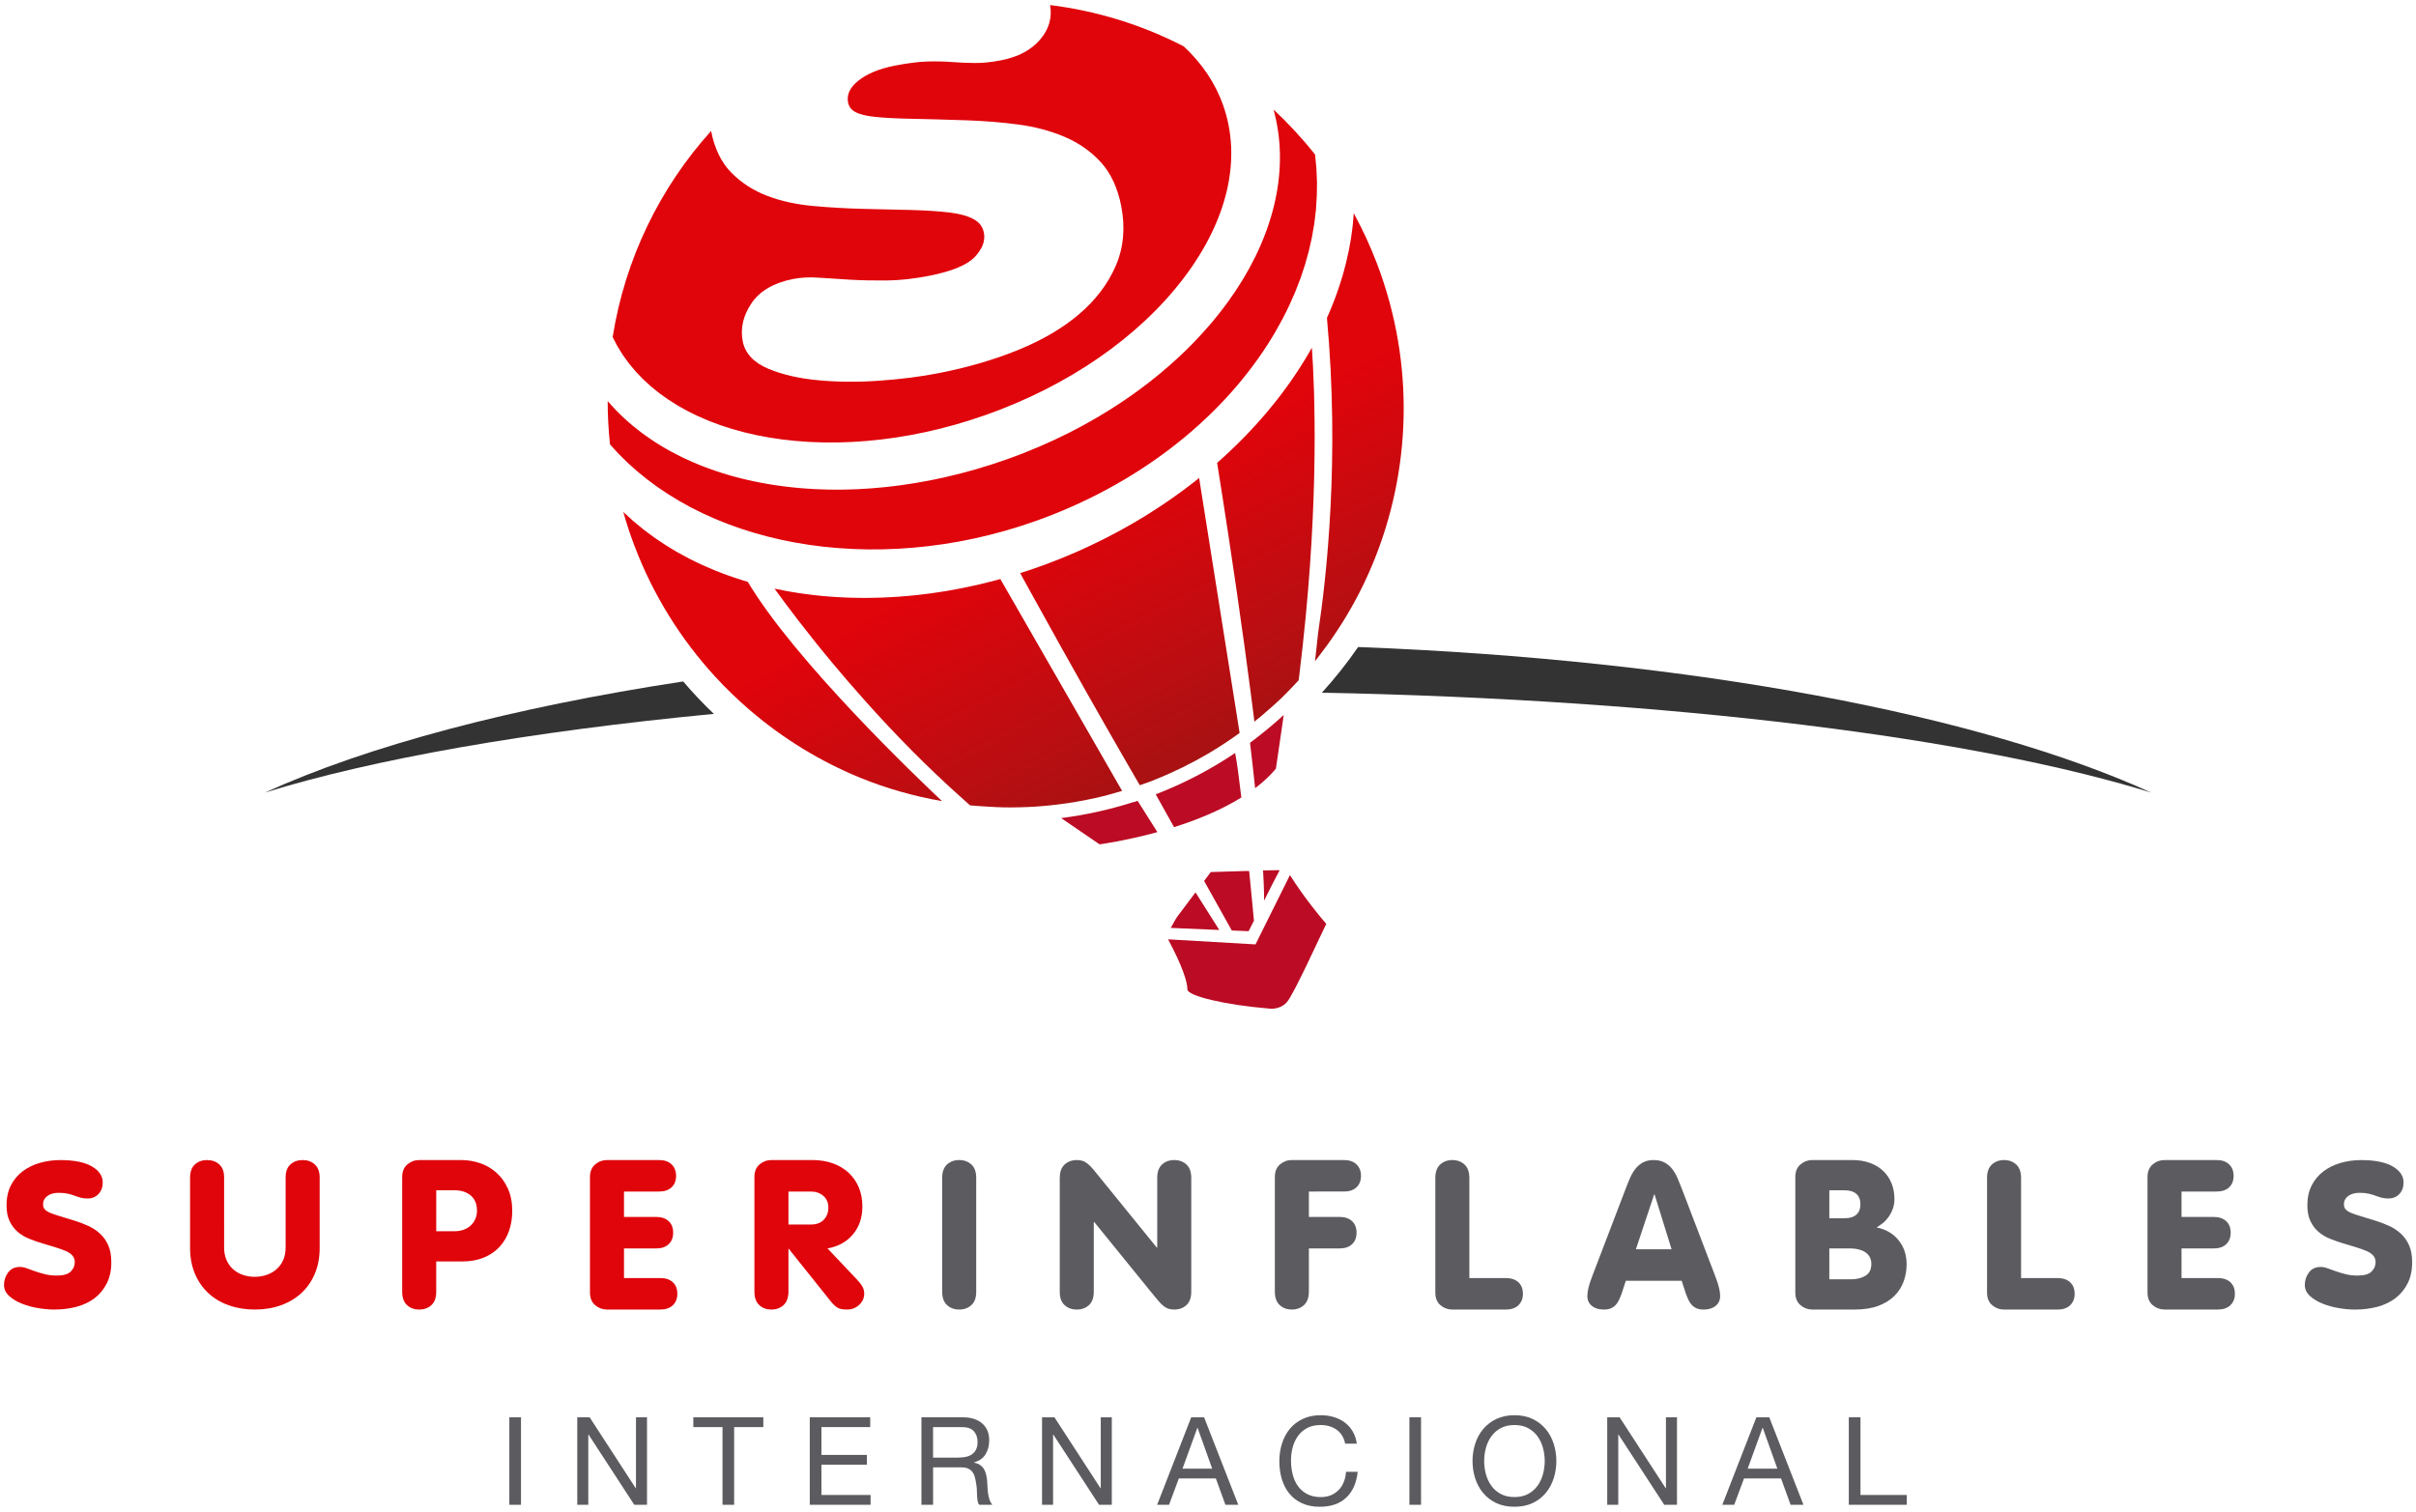 <?xml version="1.0" encoding="utf-8"?>
<!-- Generator: Adobe Illustrator 17.0.0, SVG Export Plug-In . SVG Version: 6.00 Build 0)  -->
<!DOCTYPE svg PUBLIC "-//W3C//DTD SVG 1.1//EN" "http://www.w3.org/Graphics/SVG/1.1/DTD/svg11.dtd">
<svg version="1.1" id="Capa_1" xmlns="http://www.w3.org/2000/svg" xmlns:xlink="http://www.w3.org/1999/xlink" x="0px" y="0px"
	 width="176.5px" height="110.5px" viewBox="0 0 176.5 110.5" enable-background="new 0 0 176.5 110.5" xml:space="preserve">
<g id="XMLID_816_">
	<g id="XMLID_817_">
		<g id="XMLID_1542_">
			<path id="XMLID_1574_" fill="#E0040B" d="M0.592,92.987c0.199-0.271,0.488-0.406,0.867-0.406c0.153,0,0.319,0.033,0.499,0.1
				c0.179,0.067,0.378,0.138,0.598,0.215c0.22,0.077,0.46,0.148,0.721,0.215c0.261,0.067,0.55,0.1,0.867,0.1
				c0.491,0,0.833-0.099,1.028-0.297c0.194-0.198,0.291-0.423,0.291-0.674c0-0.193-0.056-0.355-0.169-0.486
				s-0.274-0.242-0.483-0.334c-0.21-0.092-0.458-0.181-0.744-0.268c-0.286-0.087-0.609-0.184-0.967-0.29
				c-0.317-0.097-0.634-0.208-0.951-0.334c-0.317-0.125-0.598-0.292-0.844-0.5c-0.245-0.208-0.445-0.469-0.598-0.783
				c-0.154-0.314-0.23-0.703-0.23-1.167c0-0.561,0.108-1.049,0.322-1.465c0.215-0.416,0.504-0.759,0.867-1.029
				c0.363-0.271,0.78-0.474,1.25-0.609c0.47-0.135,0.967-0.203,1.488-0.203c1.002,0,1.77,0.154,2.302,0.46
				c0.532,0.307,0.798,0.701,0.798,1.181c0,0.338-0.102,0.616-0.307,0.836c-0.205,0.22-0.471,0.33-0.798,0.33
				c-0.194,0-0.366-0.02-0.514-0.061c-0.148-0.041-0.297-0.089-0.445-0.146c-0.148-0.056-0.312-0.105-0.491-0.146
				c-0.179-0.041-0.402-0.062-0.668-0.062c-0.337,0-0.611,0.077-0.821,0.232c-0.21,0.155-0.315,0.358-0.315,0.609
				c0,0.145,0.041,0.266,0.123,0.363c0.082,0.097,0.215,0.184,0.399,0.261c0.184,0.077,0.424,0.16,0.721,0.247
				c0.297,0.087,0.66,0.198,1.089,0.334c0.338,0.106,0.665,0.232,0.982,0.377c0.317,0.145,0.601,0.334,0.852,0.566
				c0.25,0.232,0.45,0.515,0.598,0.849c0.148,0.334,0.222,0.747,0.222,1.241c0,0.59-0.11,1.103-0.33,1.538
				c-0.22,0.435-0.516,0.796-0.89,1.081C6.54,95.146,6.1,95.357,5.594,95.492c-0.506,0.135-1.051,0.203-1.634,0.203
				c-0.368,0-0.764-0.036-1.189-0.108c-0.424-0.071-0.821-0.181-1.189-0.33c-0.368-0.148-0.675-0.335-0.921-0.56
				c-0.246-0.225-0.368-0.491-0.368-0.798C0.293,93.562,0.392,93.258,0.592,92.987z"/>
			<path id="XMLID_1572_" fill="#E0040B" d="M16.372,91.147c0,0.354,0.059,0.664,0.176,0.93c0.117,0.266,0.279,0.49,0.483,0.672
				c0.204,0.182,0.442,0.32,0.714,0.413c0.271,0.094,0.56,0.14,0.867,0.14c0.307,0,0.596-0.047,0.867-0.14
				c0.271-0.093,0.511-0.231,0.721-0.413c0.21-0.182,0.373-0.406,0.491-0.672c0.118-0.266,0.176-0.575,0.176-0.93V86.04
				c0-0.423,0.118-0.74,0.353-0.952c0.235-0.211,0.532-0.317,0.89-0.317c0.358,0,0.655,0.107,0.89,0.32
				c0.235,0.214,0.353,0.534,0.353,0.96v5.15c0,0.695-0.118,1.32-0.353,1.875c-0.235,0.556-0.562,1.027-0.982,1.414
				c-0.42,0.387-0.918,0.685-1.496,0.893c-0.578,0.208-1.215,0.312-1.91,0.312c-0.685,0-1.319-0.104-1.902-0.312
				c-0.583-0.208-1.082-0.506-1.496-0.893c-0.414-0.387-0.739-0.858-0.974-1.414c-0.235-0.556-0.353-1.181-0.353-1.875v-5.15
				c0-0.426,0.118-0.746,0.353-0.96c0.235-0.213,0.532-0.32,0.89-0.32c0.358,0,0.655,0.106,0.89,0.317
				c0.235,0.211,0.353,0.529,0.353,0.952V91.147z"/>
			<path id="XMLID_1569_" fill="#E0040B" d="M29.383,86.003c0-0.396,0.125-0.7,0.376-0.913c0.251-0.213,0.54-0.32,0.867-0.32h3.053
				c0.481,0,0.946,0.077,1.396,0.23c0.45,0.153,0.849,0.386,1.197,0.698c0.348,0.312,0.626,0.701,0.836,1.166
				c0.209,0.466,0.314,1.005,0.314,1.619c0,0.532-0.079,1.023-0.238,1.473c-0.159,0.45-0.394,0.841-0.706,1.174
				c-0.312,0.332-0.696,0.591-1.151,0.775c-0.455,0.184-0.98,0.276-1.573,0.276h-1.887v2.228c0,0.429-0.118,0.75-0.353,0.964
				c-0.235,0.214-0.532,0.322-0.89,0.322c-0.358,0-0.655-0.109-0.89-0.327c-0.236-0.218-0.353-0.545-0.353-0.981V86.003z
				 M31.869,89.972h1.335c0.266,0,0.501-0.041,0.706-0.123c0.205-0.081,0.376-0.192,0.514-0.33c0.138-0.138,0.243-0.296,0.314-0.476
				c0.071-0.179,0.108-0.366,0.108-0.56c0-0.491-0.151-0.864-0.453-1.12s-0.698-0.383-1.189-0.383h-1.335V89.972z"/>
			<path id="XMLID_1567_" fill="#E0040B" d="M43.1,86.014c0-0.399,0.125-0.706,0.376-0.921c0.251-0.215,0.54-0.322,0.867-0.322
				h3.805c0.389,0,0.693,0.105,0.913,0.314c0.22,0.21,0.33,0.489,0.33,0.836c0,0.358-0.11,0.639-0.33,0.844
				c-0.22,0.205-0.524,0.307-0.913,0.307h-2.562v1.856h2.348c0.389,0,0.693,0.102,0.913,0.307c0.22,0.205,0.33,0.486,0.33,0.844
				c0,0.358-0.11,0.639-0.33,0.844c-0.22,0.205-0.524,0.307-0.913,0.307h-2.348v2.163h2.654c0.389,0,0.693,0.103,0.913,0.307
				c0.22,0.205,0.33,0.486,0.33,0.844c0,0.348-0.11,0.627-0.33,0.836c-0.22,0.21-0.524,0.315-0.913,0.315h-3.897
				c-0.327,0-0.616-0.108-0.867-0.322c-0.251-0.215-0.376-0.522-0.376-0.921V86.014z"/>
			<path id="XMLID_1564_" fill="#E0040B" d="M55.114,86.003c0-0.396,0.125-0.7,0.376-0.913c0.251-0.213,0.54-0.32,0.867-0.32h2.992
				c0.552,0,1.053,0.082,1.503,0.245c0.45,0.164,0.834,0.394,1.151,0.69c0.317,0.297,0.562,0.652,0.737,1.067
				c0.174,0.414,0.261,0.877,0.261,1.389c0,0.808-0.228,1.486-0.683,2.033c-0.455,0.547-1.077,0.892-1.864,1.035l2.163,2.285
				c0.174,0.181,0.304,0.351,0.391,0.511c0.087,0.16,0.13,0.341,0.13,0.541c0,0.09-0.021,0.198-0.061,0.323
				c-0.041,0.126-0.113,0.248-0.215,0.369c-0.102,0.12-0.235,0.223-0.399,0.308c-0.164,0.085-0.363,0.128-0.598,0.128
				c-0.328,0-0.568-0.053-0.721-0.16c-0.153-0.106-0.307-0.256-0.46-0.449l-3.053-3.819L57.6,91.23v3.145
				c0,0.44-0.118,0.77-0.353,0.99c-0.235,0.22-0.532,0.33-0.89,0.33c-0.358,0-0.655-0.109-0.89-0.327
				c-0.236-0.218-0.353-0.545-0.353-0.981V86.003z M57.6,89.481h1.642c0.409,0,0.724-0.118,0.944-0.353
				c0.22-0.235,0.33-0.527,0.33-0.875c0-0.368-0.123-0.657-0.368-0.867c-0.245-0.209-0.548-0.314-0.905-0.314H57.6V89.481z"/>
			<path id="XMLID_1562_" fill="#5C5B5F" d="M71.317,94.397c0,0.433-0.118,0.757-0.353,0.973c-0.235,0.216-0.532,0.324-0.89,0.324
				c-0.358,0-0.655-0.108-0.89-0.324c-0.236-0.216-0.353-0.541-0.353-0.973v-8.329c0-0.433,0.117-0.757,0.353-0.974
				c0.235-0.216,0.532-0.324,0.89-0.324c0.358,0,0.655,0.108,0.89,0.324c0.235,0.216,0.353,0.541,0.353,0.974V94.397z"/>
			<path id="XMLID_1560_" fill="#5C5B5F" d="M77.423,86.069c0-0.433,0.117-0.757,0.353-0.974c0.235-0.216,0.532-0.324,0.89-0.324
				c0.163,0,0.307,0.02,0.429,0.061c0.123,0.04,0.246,0.111,0.368,0.211c0.123,0.101,0.256,0.234,0.399,0.4
				c0.143,0.166,0.317,0.38,0.521,0.641l4.128,5.085h0.03v-5.1c0-0.433,0.118-0.757,0.353-0.974c0.235-0.216,0.532-0.324,0.89-0.324
				c0.358,0,0.654,0.108,0.89,0.324c0.235,0.216,0.353,0.541,0.353,0.974v8.329c0,0.433-0.118,0.757-0.353,0.973
				c-0.235,0.216-0.532,0.324-0.89,0.324c-0.164,0-0.307-0.02-0.43-0.06c-0.123-0.04-0.246-0.111-0.368-0.211
				c-0.123-0.1-0.256-0.236-0.399-0.407c-0.143-0.171-0.317-0.382-0.522-0.634l-4.128-5.085h-0.031v5.1
				c0,0.433-0.118,0.757-0.353,0.973c-0.235,0.216-0.532,0.324-0.89,0.324c-0.358,0-0.655-0.108-0.89-0.324
				c-0.236-0.216-0.353-0.541-0.353-0.973V86.069z"/>
			<path id="XMLID_1558_" fill="#5C5B5F" d="M93.135,86.003c0-0.396,0.125-0.7,0.376-0.913c0.251-0.213,0.54-0.32,0.867-0.32h3.805
				c0.389,0,0.693,0.105,0.913,0.314c0.22,0.21,0.33,0.489,0.33,0.836c0,0.358-0.11,0.639-0.33,0.844
				c-0.22,0.205-0.524,0.307-0.913,0.307H95.62v1.856h2.24c0.389,0,0.693,0.102,0.913,0.307c0.22,0.205,0.33,0.486,0.33,0.844
				c0,0.358-0.11,0.639-0.33,0.844c-0.22,0.205-0.524,0.307-0.913,0.307h-2.24v3.145c0,0.44-0.118,0.77-0.353,0.99
				c-0.235,0.22-0.532,0.33-0.89,0.33c-0.358,0-0.655-0.109-0.89-0.327c-0.236-0.218-0.353-0.545-0.353-0.981V86.003z"/>
			<path id="XMLID_1556_" fill="#5C5B5F" d="M104.857,86.079c0-0.436,0.117-0.763,0.353-0.981c0.235-0.218,0.532-0.327,0.89-0.327
				c0.358,0,0.654,0.109,0.89,0.327c0.235,0.218,0.353,0.544,0.353,0.979v7.317h2.67c0.388,0,0.693,0.103,0.913,0.307
				c0.22,0.205,0.33,0.486,0.33,0.844c0,0.348-0.11,0.627-0.33,0.836c-0.22,0.21-0.524,0.315-0.913,0.315H106.1
				c-0.327,0-0.616-0.106-0.867-0.319c-0.251-0.213-0.376-0.518-0.376-0.913V86.079z"/>
			<path id="XMLID_1553_" fill="#5C5B5F" d="M118.727,86.959c0.112-0.298,0.225-0.578,0.338-0.841
				c0.112-0.263,0.246-0.494,0.399-0.692c0.153-0.198,0.338-0.357,0.552-0.476c0.215-0.119,0.476-0.179,0.783-0.179
				c0.317,0,0.586,0.06,0.805,0.179c0.22,0.119,0.407,0.278,0.56,0.476c0.153,0.199,0.286,0.429,0.399,0.692
				c0.113,0.263,0.225,0.543,0.338,0.841l2.394,6.266c0.082,0.209,0.146,0.387,0.192,0.536c0.046,0.149,0.082,0.28,0.107,0.395
				c0.025,0.114,0.043,0.213,0.054,0.297c0.01,0.084,0.015,0.172,0.015,0.261c0,0.298-0.11,0.536-0.33,0.714
				c-0.22,0.179-0.509,0.268-0.867,0.268c-0.205,0-0.376-0.029-0.514-0.088c-0.138-0.059-0.256-0.14-0.353-0.243
				c-0.097-0.103-0.179-0.225-0.246-0.368c-0.067-0.142-0.13-0.296-0.192-0.463l-0.307-0.941h-4.081l-0.307,0.941
				c-0.061,0.167-0.125,0.321-0.192,0.463c-0.067,0.142-0.148,0.265-0.246,0.368c-0.097,0.103-0.215,0.184-0.353,0.243
				c-0.138,0.059-0.31,0.088-0.514,0.088c-0.358,0-0.647-0.089-0.867-0.268c-0.22-0.178-0.33-0.417-0.33-0.714
				c0-0.089,0.005-0.176,0.015-0.261c0.01-0.084,0.028-0.183,0.054-0.297c0.025-0.114,0.062-0.245,0.107-0.395
				c0.046-0.149,0.11-0.327,0.192-0.536L118.727,86.959z M120.875,87.287h-0.031l-1.335,4.005h2.608L120.875,87.287z"/>
			<path id="XMLID_1549_" fill="#5C5B5F" d="M131.155,86.014c0-0.399,0.125-0.706,0.376-0.921c0.251-0.215,0.54-0.322,0.867-0.322
				h2.931c0.47,0,0.895,0.069,1.273,0.207c0.378,0.137,0.701,0.331,0.967,0.581c0.266,0.25,0.47,0.551,0.613,0.902
				c0.143,0.352,0.215,0.737,0.215,1.155c0,0.275-0.044,0.525-0.13,0.75c-0.087,0.224-0.194,0.423-0.322,0.596
				c-0.128,0.173-0.269,0.319-0.422,0.436c-0.153,0.117-0.297,0.217-0.43,0.298c0.675,0.133,1.21,0.444,1.604,0.931
				c0.393,0.487,0.591,1.074,0.591,1.761c0,0.431-0.072,0.846-0.215,1.246c-0.144,0.4-0.368,0.754-0.675,1.061
				c-0.307,0.308-0.701,0.551-1.181,0.731c-0.481,0.179-1.059,0.269-1.734,0.269h-3.084c-0.327,0-0.616-0.108-0.867-0.322
				c-0.251-0.215-0.376-0.522-0.376-0.921V86.014z M133.641,89.021h1.135c0.358,0,0.637-0.086,0.836-0.259
				c0.2-0.173,0.299-0.426,0.299-0.761c0-0.335-0.1-0.589-0.299-0.762c-0.199-0.173-0.478-0.259-0.836-0.259h-1.135V89.021z
				 M133.641,93.486h1.565c0.419,0,0.775-0.085,1.066-0.255c0.292-0.17,0.437-0.461,0.437-0.873c0-0.206-0.044-0.381-0.13-0.525
				c-0.087-0.144-0.202-0.26-0.345-0.348c-0.143-0.087-0.305-0.152-0.484-0.193c-0.179-0.041-0.36-0.062-0.545-0.062h-1.565V93.486z
				"/>
			<path id="XMLID_1547_" fill="#5C5B5F" d="M145.163,86.079c0-0.436,0.117-0.763,0.353-0.981c0.235-0.218,0.532-0.327,0.89-0.327
				c0.358,0,0.655,0.109,0.89,0.327c0.235,0.218,0.353,0.544,0.353,0.979v7.317h2.67c0.388,0,0.693,0.103,0.913,0.307
				c0.22,0.205,0.33,0.486,0.33,0.844c0,0.348-0.11,0.627-0.33,0.836c-0.22,0.21-0.525,0.315-0.913,0.315h-3.913
				c-0.327,0-0.617-0.106-0.867-0.319c-0.251-0.213-0.376-0.518-0.376-0.913V86.079z"/>
			<path id="XMLID_1545_" fill="#5C5B5F" d="M156.885,86.014c0-0.399,0.125-0.706,0.376-0.921c0.25-0.215,0.539-0.322,0.867-0.322
				h3.805c0.389,0,0.693,0.105,0.913,0.314c0.22,0.21,0.33,0.489,0.33,0.836c0,0.358-0.11,0.639-0.33,0.844
				c-0.22,0.205-0.524,0.307-0.913,0.307h-2.562v1.856h2.348c0.388,0,0.693,0.102,0.913,0.307c0.22,0.205,0.33,0.486,0.33,0.844
				c0,0.358-0.11,0.639-0.33,0.844c-0.22,0.205-0.525,0.307-0.913,0.307h-2.348v2.163h2.655c0.388,0,0.693,0.103,0.913,0.307
				c0.22,0.205,0.33,0.486,0.33,0.844c0,0.348-0.11,0.627-0.33,0.836c-0.22,0.21-0.524,0.315-0.913,0.315h-3.897
				c-0.327,0-0.617-0.108-0.867-0.322c-0.251-0.215-0.376-0.522-0.376-0.921V86.014z"/>
			<path id="XMLID_1543_" fill="#5C5B5F" d="M168.677,92.987c0.2-0.271,0.488-0.406,0.867-0.406c0.154,0,0.32,0.033,0.499,0.1
				c0.179,0.067,0.378,0.138,0.598,0.215c0.22,0.077,0.46,0.148,0.721,0.215c0.261,0.067,0.549,0.1,0.867,0.1
				c0.491,0,0.834-0.099,1.028-0.297c0.194-0.198,0.292-0.423,0.292-0.674c0-0.193-0.056-0.355-0.169-0.486
				c-0.113-0.13-0.274-0.242-0.483-0.334c-0.21-0.092-0.458-0.181-0.744-0.268c-0.287-0.087-0.609-0.184-0.967-0.29
				c-0.317-0.097-0.634-0.208-0.951-0.334c-0.317-0.125-0.598-0.292-0.844-0.5s-0.445-0.469-0.598-0.783
				c-0.153-0.314-0.23-0.703-0.23-1.167c0-0.561,0.107-1.049,0.322-1.465c0.215-0.416,0.504-0.759,0.867-1.029
				c0.363-0.271,0.78-0.474,1.251-0.609c0.471-0.135,0.967-0.203,1.488-0.203c1.002,0,1.77,0.154,2.302,0.46
				c0.532,0.307,0.798,0.701,0.798,1.181c0,0.338-0.102,0.616-0.307,0.836c-0.204,0.22-0.47,0.33-0.798,0.33
				c-0.195,0-0.366-0.02-0.514-0.061c-0.149-0.041-0.297-0.089-0.445-0.146c-0.148-0.056-0.312-0.105-0.491-0.146
				c-0.179-0.041-0.402-0.062-0.667-0.062c-0.338,0-0.612,0.077-0.821,0.232c-0.21,0.155-0.315,0.358-0.315,0.609
				c0,0.145,0.041,0.266,0.123,0.363c0.082,0.097,0.215,0.184,0.399,0.261c0.184,0.077,0.424,0.16,0.721,0.247
				c0.296,0.087,0.66,0.198,1.089,0.334c0.337,0.106,0.665,0.232,0.982,0.377c0.317,0.145,0.6,0.334,0.851,0.566
				c0.251,0.232,0.45,0.515,0.598,0.849c0.148,0.334,0.223,0.747,0.223,1.241c0,0.59-0.11,1.103-0.33,1.538
				c-0.22,0.435-0.517,0.796-0.89,1.081c-0.374,0.285-0.813,0.496-1.32,0.631c-0.506,0.135-1.051,0.203-1.634,0.203
				c-0.369,0-0.765-0.036-1.189-0.108c-0.425-0.071-0.821-0.181-1.19-0.33c-0.368-0.148-0.675-0.335-0.921-0.56
				c-0.245-0.225-0.368-0.491-0.368-0.798C168.378,93.562,168.477,93.258,168.677,92.987z"/>
		</g>
		<g id="XMLID_1208_">
			<path id="XMLID_1540_" fill="#5C5B5F" d="M38.061,103.568v6.394H37.21v-6.394H38.061z"/>
			<path id="XMLID_1538_" fill="#5C5B5F" d="M43.076,103.568l3.367,5.185h0.018v-5.185h0.806v6.394h-0.931l-3.34-5.131h-0.018v5.131
				h-0.806v-6.394H43.076z"/>
			<path id="XMLID_1536_" fill="#5C5B5F" d="M50.651,104.285v-0.716h5.113v0.716h-2.131v5.677h-0.851v-5.677H50.651z"/>
			<path id="XMLID_1534_" fill="#5C5B5F" d="M63.573,103.568v0.716h-3.564v2.033h3.322v0.716h-3.322v2.212h3.591v0.716h-4.442
				v-6.394H63.573z"/>
			<path id="XMLID_1531_" fill="#5C5B5F" d="M70.324,103.568c0.609,0,1.085,0.149,1.428,0.448c0.343,0.299,0.515,0.707,0.515,1.227
				c0,0.388-0.088,0.728-0.264,1.021c-0.176,0.292-0.458,0.492-0.846,0.6v0.018c0.185,0.036,0.336,0.096,0.452,0.179
				c0.117,0.084,0.209,0.184,0.278,0.3c0.068,0.116,0.119,0.246,0.152,0.389c0.033,0.143,0.058,0.293,0.076,0.448
				c0.012,0.155,0.021,0.313,0.027,0.475c0.006,0.161,0.021,0.32,0.045,0.475c0.024,0.155,0.058,0.303,0.103,0.443
				c0.045,0.14,0.112,0.264,0.201,0.371h-0.949c-0.06-0.066-0.1-0.155-0.121-0.269c-0.021-0.113-0.034-0.24-0.04-0.381
				c-0.006-0.14-0.012-0.291-0.018-0.452c-0.006-0.161-0.024-0.319-0.054-0.475c-0.024-0.155-0.054-0.303-0.09-0.443
				c-0.036-0.14-0.093-0.262-0.17-0.367c-0.078-0.104-0.179-0.188-0.304-0.251c-0.126-0.063-0.293-0.094-0.502-0.094h-2.077v2.731
				h-0.851v-6.394H70.324z M70.503,106.47c0.179-0.03,0.336-0.088,0.47-0.175c0.134-0.086,0.242-0.203,0.322-0.349
				c0.08-0.146,0.121-0.336,0.121-0.569c0-0.322-0.09-0.585-0.269-0.788c-0.179-0.203-0.469-0.304-0.869-0.304h-2.113v2.23h1.773
				C70.136,106.514,70.324,106.5,70.503,106.47z"/>
			<path id="XMLID_1529_" fill="#5C5B5F" d="M77.031,103.568l3.367,5.185h0.018v-5.185h0.806v6.394H80.29l-3.34-5.131h-0.018v5.131
				h-0.806v-6.394H77.031z"/>
			<path id="XMLID_1526_" fill="#5C5B5F" d="M87.964,103.568l2.498,6.394h-0.94l-0.698-1.925H86.12l-0.716,1.925h-0.869l2.489-6.394
				H87.964z M88.555,107.32l-1.066-2.982h-0.018l-1.083,2.982H88.555z"/>
			<path id="XMLID_1524_" fill="#5C5B5F" d="M97.64,104.473c-0.326-0.227-0.712-0.34-1.159-0.34c-0.382,0-0.709,0.072-0.98,0.215
				c-0.272,0.143-0.496,0.336-0.672,0.578c-0.176,0.242-0.306,0.518-0.39,0.828c-0.084,0.311-0.125,0.633-0.125,0.967
				c0,0.364,0.042,0.709,0.125,1.034c0.083,0.326,0.213,0.609,0.39,0.851c0.176,0.242,0.401,0.434,0.676,0.578
				c0.274,0.143,0.603,0.215,0.985,0.215c0.28,0,0.53-0.046,0.748-0.139c0.218-0.093,0.406-0.221,0.564-0.385
				c0.158-0.164,0.282-0.36,0.371-0.587c0.09-0.227,0.143-0.471,0.161-0.734h0.851c-0.084,0.806-0.361,1.433-0.833,1.88
				c-0.472,0.448-1.116,0.672-1.934,0.672c-0.495,0-0.928-0.085-1.298-0.255c-0.37-0.17-0.678-0.404-0.922-0.703
				c-0.245-0.298-0.428-0.651-0.551-1.057c-0.123-0.406-0.184-0.842-0.184-1.308c0-0.465,0.066-0.903,0.197-1.312
				c0.131-0.409,0.324-0.765,0.578-1.07c0.254-0.304,0.57-0.545,0.949-0.721c0.379-0.176,0.813-0.264,1.303-0.264
				c0.334,0,0.651,0.045,0.949,0.134c0.299,0.09,0.564,0.221,0.797,0.394c0.233,0.173,0.427,0.39,0.582,0.649
				c0.155,0.26,0.256,0.56,0.304,0.9h-0.851C98.176,105.04,97.965,104.7,97.64,104.473z"/>
			<path id="XMLID_1219_" fill="#5C5B5F" d="M103.814,103.568v6.394h-0.85v-6.394H103.814z"/>
			<path id="XMLID_1216_" fill="#5C5B5F" d="M107.767,105.507c0.128-0.403,0.321-0.759,0.578-1.07
				c0.257-0.31,0.576-0.558,0.958-0.743c0.382-0.185,0.827-0.278,1.334-0.278c0.507,0,0.952,0.093,1.334,0.278
				c0.382,0.185,0.701,0.433,0.958,0.743c0.257,0.311,0.449,0.667,0.577,1.07c0.128,0.403,0.193,0.822,0.193,1.258
				s-0.064,0.855-0.193,1.258c-0.128,0.403-0.321,0.759-0.577,1.07c-0.257,0.311-0.576,0.557-0.958,0.739
				c-0.382,0.182-0.827,0.273-1.334,0.273c-0.508,0-0.952-0.091-1.334-0.273c-0.382-0.182-0.701-0.428-0.958-0.739
				c-0.257-0.31-0.449-0.667-0.578-1.07c-0.128-0.403-0.192-0.822-0.192-1.258S107.639,105.91,107.767,105.507z M108.551,107.719
				c0.084,0.314,0.215,0.596,0.394,0.846c0.179,0.251,0.409,0.452,0.689,0.604c0.281,0.152,0.615,0.228,1.003,0.228
				c0.388,0,0.722-0.076,1.003-0.228c0.281-0.152,0.51-0.354,0.689-0.604c0.179-0.251,0.31-0.533,0.394-0.846
				c0.084-0.313,0.126-0.631,0.126-0.953c0-0.323-0.042-0.64-0.126-0.954c-0.084-0.313-0.215-0.595-0.394-0.846
				c-0.179-0.251-0.409-0.452-0.689-0.604c-0.281-0.153-0.615-0.228-1.003-0.228c-0.388,0-0.722,0.076-1.003,0.228
				c-0.281,0.152-0.51,0.354-0.689,0.604c-0.179,0.251-0.31,0.533-0.394,0.846c-0.084,0.314-0.125,0.631-0.125,0.954
				C108.425,107.087,108.467,107.405,108.551,107.719z"/>
			<path id="XMLID_1214_" fill="#5C5B5F" d="M118.32,103.568l3.367,5.185h0.018v-5.185h0.806v6.394h-0.931l-3.34-5.131h-0.018v5.131
				h-0.806v-6.394H118.32z"/>
			<path id="XMLID_1211_" fill="#5C5B5F" d="M129.253,103.568l2.498,6.394h-0.94l-0.698-1.925h-2.705l-0.716,1.925h-0.869
				l2.489-6.394H129.253z M129.844,107.32l-1.066-2.982h-0.018l-1.083,2.982H129.844z"/>
			<path id="XMLID_1209_" fill="#5C5B5F" d="M135.916,103.568v5.677h3.385v0.716h-4.236v-6.394H135.916z"/>
		</g>
		<g id="XMLID_818_">
			<g id="XMLID_937_">
				<linearGradient id="XMLID_2_" gradientUnits="userSpaceOnUse" x1="78.043" y1="36.803" x2="87.902" y2="55.842">
					<stop  offset="0.035" style="stop-color:#E0040B"/>
					<stop  offset="0.687" style="stop-color:#BA0E12"/>
					<stop  offset="1" style="stop-color:#A61212"/>
				</linearGradient>
				<path id="XMLID_1207_" fill="url(#XMLID_2_)" d="M96.163,14.871c0.013-0.185,0.029-0.37,0.036-0.556
					c0.006-0.16,0.005-0.32,0.007-0.48c0.003-0.179,0.008-0.359,0.006-0.538c-0.003-0.167-0.014-0.335-0.021-0.502
					c-0.007-0.172-0.011-0.345-0.023-0.517c-0.012-0.172-0.033-0.344-0.051-0.516c-0.016-0.156-0.026-0.312-0.046-0.468
					c-0.001-0.001-0.001-0.002-0.002-0.003c-0.93-1.173-1.945-2.272-3.024-3.279c0.053,0.193,0.094,0.388,0.138,0.582
					c0.012,0.053,0.027,0.106,0.038,0.159c0.049,0.232,0.089,0.465,0.126,0.699c0.007,0.045,0.015,0.089,0.022,0.134
					c0.035,0.24,0.061,0.481,0.083,0.723c0.003,0.038,0.008,0.076,0.011,0.114c0.02,0.248,0.032,0.496,0.038,0.746
					c0.001,0.031,0.002,0.061,0.002,0.092c0.005,0.257,0.002,0.514-0.008,0.772c-0.001,0.02-0.002,0.04-0.003,0.061
					c-0.011,0.268-0.03,0.537-0.056,0.806c0,0.005-0.001,0.009-0.001,0.014c-0.224,2.247-0.973,4.515-2.179,6.709
					c-0.002,0.004-0.004,0.008-0.006,0.012c-0.139,0.253-0.285,0.504-0.437,0.755c-0.02,0.032-0.038,0.065-0.058,0.097
					c-0.143,0.234-0.291,0.466-0.444,0.697c-0.032,0.048-0.064,0.097-0.096,0.145c-0.148,0.221-0.3,0.44-0.457,0.658
					c-0.041,0.057-0.083,0.115-0.125,0.172c-0.155,0.212-0.313,0.422-0.477,0.632c-0.048,0.061-0.096,0.121-0.145,0.182
					c-0.164,0.207-0.331,0.413-0.504,0.617c-0.049,0.058-0.101,0.116-0.151,0.174c-0.177,0.206-0.356,0.411-0.541,0.614
					c-0.043,0.048-0.089,0.094-0.133,0.142c-0.197,0.213-0.396,0.426-0.602,0.636c-0.001,0.001-0.001,0.001-0.002,0.002
					c-0.681,0.693-1.412,1.365-2.186,2.013c-0.064,0.053-0.125,0.108-0.189,0.161c-0.187,0.155-0.38,0.306-0.572,0.458
					c-0.109,0.086-0.217,0.174-0.328,0.259c-0.18,0.138-0.363,0.273-0.547,0.409c-0.129,0.096-0.258,0.191-0.39,0.286
					c-0.179,0.128-0.36,0.253-0.543,0.379c-0.142,0.098-0.285,0.196-0.429,0.292c-0.18,0.12-0.363,0.238-0.546,0.355
					c-0.153,0.098-0.307,0.195-0.462,0.291c-0.182,0.113-0.366,0.224-0.552,0.335c-0.163,0.097-0.327,0.192-0.492,0.286
					c-0.184,0.106-0.369,0.211-0.556,0.314c-0.173,0.095-0.347,0.188-0.522,0.281c-0.186,0.099-0.372,0.197-0.561,0.293
					c-0.046,0.023-0.09,0.048-0.137,0.071c-0.134,0.068-0.272,0.131-0.407,0.197c-0.192,0.094-0.384,0.189-0.578,0.28
					c-0.198,0.093-0.4,0.182-0.601,0.272c-0.183,0.082-0.365,0.166-0.55,0.245c-0.235,0.101-0.475,0.197-0.714,0.294
					c-0.156,0.063-0.31,0.129-0.468,0.191c-0.4,0.156-0.804,0.308-1.213,0.452c-0.369,0.131-0.739,0.255-1.109,0.374
					c-0.113,0.036-0.225,0.068-0.338,0.104c-0.257,0.08-0.513,0.161-0.77,0.235c-0.142,0.041-0.284,0.078-0.426,0.117
					c-0.227,0.063-0.453,0.127-0.68,0.186c-0.154,0.04-0.307,0.075-0.461,0.113c-0.215,0.053-0.429,0.107-0.643,0.156
					c-0.161,0.037-0.321,0.069-0.482,0.104c-0.205,0.044-0.411,0.09-0.616,0.13c-0.167,0.033-0.333,0.062-0.499,0.092
					c-0.199,0.037-0.398,0.075-0.597,0.108c-0.168,0.028-0.336,0.052-0.504,0.078c-0.195,0.03-0.389,0.061-0.584,0.087
					c-0.171,0.023-0.341,0.043-0.512,0.064c-0.19,0.023-0.38,0.047-0.569,0.067c-0.172,0.018-0.342,0.033-0.513,0.049
					c-0.187,0.017-0.373,0.035-0.559,0.049c-0.173,0.013-0.344,0.023-0.516,0.033c-0.182,0.011-0.364,0.023-0.544,0.031
					c-0.174,0.008-0.346,0.012-0.519,0.017c-0.178,0.005-0.355,0.011-0.532,0.013c-0.173,0.002-0.345,0.002-0.517,0.001
					c-0.174,0-0.348-0.001-0.521-0.004c-0.173-0.003-0.344-0.009-0.516-0.015c-0.17-0.006-0.339-0.012-0.508-0.021
					c-0.172-0.009-0.343-0.02-0.514-0.032c-0.166-0.011-0.332-0.023-0.496-0.037c-0.171-0.014-0.34-0.031-0.509-0.049
					c-0.162-0.016-0.324-0.034-0.485-0.053c-0.169-0.02-0.336-0.042-0.503-0.065c-0.159-0.022-0.317-0.044-0.474-0.068
					c-0.166-0.026-0.331-0.053-0.495-0.082c-0.155-0.027-0.311-0.055-0.465-0.084c-0.163-0.031-0.326-0.064-0.487-0.098
					c-0.151-0.032-0.302-0.065-0.452-0.099c-0.161-0.037-0.321-0.076-0.48-0.115c-0.147-0.037-0.293-0.075-0.439-0.114
					c-0.158-0.043-0.314-0.086-0.47-0.132c-0.144-0.042-0.286-0.085-0.428-0.13c-0.153-0.048-0.306-0.097-0.457-0.148
					c-0.14-0.047-0.28-0.096-0.418-0.146c-0.149-0.053-0.297-0.107-0.444-0.163c-0.137-0.052-0.272-0.106-0.407-0.161
					c-0.144-0.059-0.288-0.118-0.43-0.179c-0.133-0.058-0.265-0.117-0.396-0.177c-0.139-0.063-0.277-0.127-0.414-0.193
					c-0.13-0.063-0.258-0.128-0.386-0.194c-0.134-0.068-0.267-0.137-0.398-0.208c-0.126-0.068-0.249-0.139-0.373-0.209
					c-0.128-0.073-0.257-0.147-0.382-0.223c-0.122-0.074-0.241-0.15-0.361-0.226c-0.122-0.078-0.244-0.155-0.363-0.236
					c-0.119-0.08-0.235-0.163-0.351-0.246c-0.115-0.081-0.23-0.162-0.342-0.246c-0.116-0.087-0.228-0.177-0.342-0.266
					c-0.107-0.085-0.215-0.169-0.32-0.256c-0.112-0.093-0.22-0.19-0.329-0.286c-0.1-0.089-0.202-0.176-0.3-0.266
					c-0.108-0.101-0.212-0.204-0.317-0.308c-0.093-0.091-0.187-0.181-0.277-0.274c-0.105-0.109-0.205-0.221-0.307-0.333
					c-0.084-0.093-0.17-0.184-0.251-0.278c-0.014-0.017-0.03-0.032-0.044-0.049c0.001,1.065,0.059,2.126,0.172,3.165
					c0.098,0.113,0.201,0.221,0.302,0.332c0.1,0.109,0.198,0.221,0.3,0.328c0.116,0.121,0.237,0.237,0.356,0.354
					c0.102,0.101,0.202,0.204,0.306,0.302c0.125,0.118,0.256,0.232,0.385,0.347c0.104,0.093,0.206,0.188,0.312,0.279
					c0.135,0.115,0.274,0.225,0.412,0.337c0.106,0.086,0.21,0.174,0.318,0.258c0.143,0.111,0.29,0.216,0.436,0.324
					c0.109,0.08,0.215,0.162,0.326,0.24c0.152,0.107,0.309,0.21,0.464,0.313c0.109,0.073,0.215,0.148,0.326,0.219
					c0.163,0.104,0.331,0.204,0.497,0.304c0.108,0.065,0.213,0.132,0.322,0.196c0.173,0.1,0.35,0.195,0.526,0.292
					c0.107,0.059,0.213,0.12,0.321,0.177c0.181,0.095,0.366,0.185,0.55,0.275c0.108,0.053,0.215,0.109,0.324,0.161
					c0.19,0.09,0.383,0.174,0.576,0.26c0.108,0.048,0.213,0.098,0.322,0.144c0.196,0.084,0.396,0.161,0.595,0.24
					c0.109,0.043,0.217,0.089,0.327,0.131c0.201,0.076,0.405,0.147,0.609,0.219c0.112,0.039,0.222,0.082,0.335,0.12
					c0.208,0.07,0.42,0.135,0.631,0.2c0.111,0.035,0.221,0.072,0.334,0.105c0.216,0.064,0.436,0.122,0.655,0.181
					c0.11,0.03,0.218,0.062,0.329,0.09c0.219,0.056,0.442,0.106,0.663,0.158c0.114,0.026,0.226,0.055,0.34,0.08
					c0.224,0.049,0.45,0.092,0.676,0.136c0.115,0.022,0.228,0.047,0.343,0.068c0.226,0.041,0.455,0.076,0.683,0.112
					c0.118,0.019,0.234,0.04,0.353,0.058c0.231,0.034,0.465,0.062,0.698,0.09c0.117,0.014,0.233,0.032,0.351,0.045
					c0.231,0.026,0.464,0.045,0.697,0.066c0.122,0.011,0.244,0.025,0.367,0.034c0.225,0.018,0.451,0.029,0.677,0.042
					c0.133,0.008,0.264,0.018,0.397,0.024c0.22,0.01,0.441,0.013,0.662,0.019c0.141,0.004,0.281,0.01,0.422,0.012
					c0.219,0.002,0.44-0.001,0.66-0.003c0.144-0.001,0.288,0.001,0.433-0.002c0.223-0.005,0.447-0.015,0.671-0.025
					c0.143-0.006,0.286-0.008,0.429-0.016c0.225-0.012,0.451-0.03,0.677-0.047c0.143-0.011,0.286-0.018,0.429-0.03
					c0.21-0.018,0.421-0.042,0.632-0.064c0.16-0.017,0.321-0.03,0.482-0.049c0.2-0.023,0.4-0.053,0.6-0.08
					c0.172-0.023,0.343-0.043,0.515-0.069c0.213-0.032,0.426-0.07,0.639-0.106c0.159-0.027,0.318-0.05,0.477-0.079
					c0.2-0.037,0.399-0.079,0.599-0.119c0.174-0.035,0.347-0.066,0.521-0.104c0.189-0.041,0.379-0.088,0.568-0.132
					c0.183-0.043,0.366-0.082,0.549-0.128c0.193-0.048,0.385-0.102,0.578-0.154c0.179-0.048,0.359-0.093,0.538-0.143
					c0.188-0.053,0.375-0.113,0.562-0.169c0.183-0.055,0.367-0.107,0.55-0.165c0.37-0.118,0.739-0.242,1.108-0.372
					c7.468-2.643,13.456-7.375,17.014-12.944c0.001-0.002,0.003-0.004,0.004-0.006c0.196-0.306,0.384-0.615,0.565-0.926
					c0.015-0.025,0.028-0.051,0.042-0.076c0.166-0.288,0.327-0.578,0.481-0.871c0.024-0.046,0.045-0.092,0.069-0.138
					c0.141-0.273,0.279-0.546,0.408-0.822c0.029-0.062,0.054-0.125,0.083-0.187c0.119-0.261,0.237-0.522,0.346-0.785
					c0.032-0.077,0.06-0.156,0.091-0.233c0.1-0.249,0.199-0.498,0.289-0.748c0.035-0.096,0.064-0.193,0.097-0.289
					c0.08-0.233,0.161-0.467,0.233-0.702c0.034-0.111,0.062-0.222,0.094-0.333c0.064-0.222,0.13-0.443,0.186-0.666
					c0.031-0.122,0.055-0.245,0.084-0.367c0.05-0.212,0.101-0.425,0.144-0.638c0.027-0.135,0.047-0.27,0.071-0.405
					c0.036-0.202,0.075-0.403,0.105-0.606c0.021-0.145,0.035-0.291,0.053-0.436c0.024-0.193,0.051-0.385,0.069-0.578
					C96.146,15.179,96.153,15.025,96.163,14.871z"/>
				<linearGradient id="XMLID_3_" gradientUnits="userSpaceOnUse" x1="77.85" y1="36.903" x2="87.709" y2="55.942">
					<stop  offset="0.035" style="stop-color:#E0040B"/>
					<stop  offset="0.687" style="stop-color:#BA0E12"/>
					<stop  offset="1" style="stop-color:#A61212"/>
				</linearGradient>
				<path id="XMLID_938_" fill="url(#XMLID_3_)" d="M45.094,25.28c0.068,0.119,0.143,0.234,0.215,0.351
					c0.062,0.1,0.121,0.201,0.186,0.299c0.076,0.113,0.159,0.223,0.239,0.333c0.069,0.096,0.136,0.193,0.209,0.287
					c0.083,0.107,0.173,0.21,0.261,0.315c0.077,0.092,0.152,0.186,0.232,0.276c0.09,0.1,0.186,0.196,0.279,0.294
					c0.085,0.089,0.168,0.18,0.257,0.267c0.096,0.094,0.197,0.183,0.297,0.274c0.094,0.086,0.185,0.174,0.281,0.257
					c0.102,0.088,0.21,0.171,0.315,0.256c0.101,0.081,0.199,0.165,0.303,0.243c0.108,0.082,0.222,0.16,0.334,0.24
					c0.107,0.076,0.212,0.155,0.322,0.229c0.113,0.076,0.232,0.148,0.349,0.221c0.115,0.073,0.227,0.147,0.345,0.217
					c0.118,0.07,0.241,0.135,0.362,0.203c0.122,0.068,0.242,0.138,0.366,0.203c0.123,0.064,0.251,0.124,0.376,0.185
					c0.129,0.063,0.256,0.128,0.387,0.189c0.125,0.058,0.255,0.11,0.383,0.165c0.137,0.059,0.272,0.12,0.412,0.177
					c0.13,0.052,0.264,0.1,0.397,0.149c0.142,0.054,0.283,0.109,0.428,0.16c0.135,0.047,0.274,0.089,0.411,0.134
					c0.148,0.048,0.294,0.098,0.444,0.143c0.136,0.041,0.275,0.076,0.413,0.114c0.156,0.043,0.311,0.089,0.47,0.129
					c0.139,0.035,0.282,0.065,0.423,0.098c0.161,0.038,0.321,0.077,0.484,0.111c0.143,0.03,0.289,0.055,0.434,0.082
					c0.166,0.032,0.33,0.065,0.499,0.094c0.147,0.025,0.297,0.044,0.445,0.066c0.17,0.025,0.338,0.053,0.509,0.075
					c0.15,0.019,0.303,0.033,0.454,0.05c0.174,0.019,0.347,0.041,0.522,0.057c0.151,0.014,0.304,0.022,0.456,0.033
					c0.18,0.013,0.358,0.029,0.539,0.039c0.155,0.008,0.313,0.012,0.47,0.017c0.181,0.007,0.361,0.016,0.544,0.019
					c0.161,0.003,0.325,0.001,0.488,0.001c0.181,0,0.36,0.003,0.542,0c0.164-0.003,0.33-0.011,0.496-0.016
					c0.183-0.006,0.365-0.009,0.55-0.019c0.165-0.008,0.332-0.022,0.498-0.033c0.186-0.012,0.372-0.022,0.56-0.038
					c0.169-0.014,0.34-0.034,0.51-0.051c0.187-0.018,0.372-0.034,0.56-0.056c0.173-0.02,0.346-0.046,0.52-0.069
					c0.187-0.025,0.372-0.047,0.56-0.075c0.181-0.027,0.364-0.06,0.546-0.091c0.181-0.03,0.361-0.057,0.542-0.09
					c0.192-0.035,0.386-0.077,0.579-0.116c0.172-0.035,0.344-0.066,0.516-0.103c0.213-0.046,0.426-0.099,0.64-0.149
					c0.154-0.036,0.307-0.069,0.46-0.108c0.218-0.055,0.437-0.116,0.655-0.175c0.15-0.041,0.3-0.078,0.45-0.12
					c0.245-0.07,0.49-0.146,0.736-0.222c0.124-0.038,0.247-0.072,0.371-0.112c0.369-0.118,0.738-0.242,1.107-0.372
					c6.031-2.134,11.154-5.677,14.425-9.974c3.247-4.265,4.275-8.76,2.896-12.657c-0.071-0.202-0.149-0.401-0.233-0.597
					c-0.031-0.072-0.067-0.142-0.099-0.214c-0.056-0.123-0.11-0.247-0.171-0.368c-0.039-0.077-0.083-0.152-0.124-0.229
					c-0.06-0.112-0.118-0.226-0.183-0.336c-0.045-0.077-0.095-0.151-0.142-0.227c-0.067-0.108-0.132-0.217-0.202-0.322
					c-0.047-0.07-0.099-0.138-0.148-0.207c-0.077-0.109-0.152-0.218-0.233-0.325c-0.05-0.066-0.105-0.129-0.157-0.194
					c-0.086-0.107-0.17-0.215-0.26-0.32c-0.055-0.064-0.114-0.125-0.171-0.188c-0.092-0.103-0.184-0.207-0.281-0.307
					c-0.065-0.067-0.135-0.132-0.201-0.198c-0.09-0.089-0.179-0.18-0.273-0.267c-3.085-1.594-6.393-2.598-9.759-3.017
					c0.159,0.927-0.087,1.779-0.74,2.534c-0.653,0.757-1.603,1.261-2.825,1.499c-0.709,0.139-1.354,0.207-1.918,0.201
					c-0.556-0.003-1.121-0.027-1.68-0.071c-0.548-0.043-1.154-0.055-1.8-0.038c-0.644,0.018-1.442,0.119-2.372,0.3
					c-1.158,0.226-2.067,0.603-2.7,1.123c-0.597,0.49-0.835,1.001-0.726,1.562c0.059,0.306,0.222,0.53,0.499,0.687
					c0.308,0.178,0.798,0.302,1.457,0.372c0.684,0.074,1.585,0.12,2.678,0.141c1.105,0.021,2.459,0.059,4.064,0.113
					c1.262,0.043,2.514,0.146,3.722,0.304c1.221,0.16,2.364,0.463,3.395,0.901c1.041,0.443,1.935,1.07,2.656,1.861
					c0.729,0.801,1.228,1.878,1.487,3.204c0.308,1.583,0.169,3.061-0.414,4.392c-0.578,1.319-1.486,2.507-2.698,3.53
					c-0.85,0.718-1.845,1.365-2.974,1.933c-0.473,0.238-0.968,0.462-1.486,0.672c-1.744,0.707-3.688,1.273-5.778,1.68
					c-1.319,0.257-2.776,0.442-4.332,0.551c-1.559,0.109-3.058,0.098-4.454-0.034c-1.408-0.132-2.635-0.415-3.647-0.84
					c-1.069-0.449-1.699-1.126-1.871-2.011c-0.184-0.945,0.033-1.881,0.644-2.781v-0.001c0.612-0.899,1.638-1.495,3.051-1.77
					c0.568-0.111,1.207-0.141,1.899-0.09c0.671,0.049,1.418,0.096,2.242,0.144c0.816,0.047,1.714,0.066,2.667,0.058
					c0.941-0.007,1.983-0.121,3.099-0.338c1.69-0.329,2.827-0.804,3.38-1.411c0.541-0.594,0.75-1.164,0.637-1.741
					c-0.084-0.431-0.321-0.75-0.723-0.976c-0.438-0.245-1.043-0.414-1.8-0.503c-0.784-0.092-1.716-0.153-2.77-0.181
					c-1.067-0.028-2.267-0.055-3.598-0.084c-1.177-0.031-2.382-0.101-3.583-0.209c-1.214-0.109-2.335-0.355-3.335-0.733
					c-1.011-0.382-1.894-0.949-2.625-1.685c-0.74-0.745-1.239-1.76-1.484-3.016c-0.003-0.016-0.005-0.033-0.008-0.049
					c-3.735,4.133-6.289,9.344-7.195,15.063c0.055,0.114,0.115,0.224,0.174,0.336C44.986,25.074,45.037,25.179,45.094,25.28z"/>
			</g>
			<g id="XMLID_931_">
				<linearGradient id="XMLID_4_" gradientUnits="userSpaceOnUse" x1="56.756" y1="47.827" x2="66.615" y2="66.866">
					<stop  offset="0.035" style="stop-color:#E0040B"/>
					<stop  offset="0.687" style="stop-color:#BA0E12"/>
					<stop  offset="1" style="stop-color:#A61212"/>
				</linearGradient>
				<path id="XMLID_936_" fill="url(#XMLID_4_)" d="M54.63,42.518c-0.151-0.044-0.302-0.088-0.451-0.135
					c-0.173-0.054-0.343-0.111-0.513-0.169c-0.159-0.053-0.318-0.107-0.476-0.163c-0.17-0.061-0.338-0.125-0.505-0.19
					c-0.154-0.059-0.308-0.117-0.46-0.179c-0.167-0.068-0.33-0.139-0.494-0.21c-0.149-0.065-0.298-0.128-0.445-0.195
					c-0.163-0.075-0.324-0.154-0.484-0.232c-0.143-0.07-0.288-0.138-0.429-0.211c-0.16-0.082-0.316-0.168-0.473-0.254
					c-0.137-0.075-0.276-0.148-0.411-0.225c-0.158-0.09-0.311-0.185-0.466-0.279c-0.13-0.079-0.261-0.155-0.388-0.236
					c-0.156-0.099-0.308-0.204-0.461-0.307c-0.121-0.082-0.244-0.161-0.362-0.245c-0.154-0.109-0.304-0.223-0.455-0.336
					c-0.112-0.084-0.227-0.166-0.337-0.252c-0.159-0.124-0.312-0.254-0.466-0.383c-0.096-0.081-0.196-0.158-0.29-0.24
					c-0.178-0.155-0.35-0.316-0.522-0.477c-0.066-0.062-0.134-0.12-0.199-0.183c-0.002-0.002-0.005-0.005-0.008-0.007
					c0.241,0.855,0.507,1.666,0.808,2.459c1.387,3.655,3.421,6.872,5.909,9.582c0.807,0.878,1.662,1.701,2.559,2.469
					c2.42,2.07,5.142,3.735,8.056,4.924l0.003-0.004c0.001,0.001,0.014,0.01,0.019,0.013c1.908,0.777,3.899,1.333,5.933,1.691
					C67.142,56.967,58.11,48.358,54.63,42.518z"/>
				<linearGradient id="XMLID_5_" gradientUnits="userSpaceOnUse" x1="89.494" y1="30.873" x2="99.354" y2="49.912">
					<stop  offset="0.035" style="stop-color:#E0040B"/>
					<stop  offset="0.687" style="stop-color:#BA0E12"/>
					<stop  offset="1" style="stop-color:#A61212"/>
				</linearGradient>
				<path id="XMLID_935_" fill="url(#XMLID_5_)" d="M95.839,25.408c-0.079,0.14-0.16,0.279-0.241,0.418
					c-0.073,0.124-0.145,0.249-0.22,0.373c-0.096,0.159-0.196,0.318-0.296,0.476c-0.077,0.122-0.154,0.244-0.233,0.366
					c-0.103,0.158-0.21,0.316-0.317,0.473c-0.081,0.119-0.162,0.239-0.245,0.357c-0.111,0.158-0.224,0.314-0.338,0.471
					c-0.085,0.117-0.17,0.233-0.257,0.349c-0.117,0.156-0.237,0.311-0.358,0.466c-0.089,0.114-0.178,0.228-0.269,0.341
					c-0.124,0.155-0.25,0.308-0.378,0.461c-0.093,0.111-0.186,0.223-0.281,0.333c-0.13,0.152-0.263,0.303-0.396,0.454
					c-0.097,0.109-0.194,0.218-0.292,0.326c-0.137,0.15-0.275,0.299-0.416,0.448c-0.1,0.106-0.201,0.212-0.303,0.317
					c-0.143,0.148-0.288,0.295-0.434,0.441c-0.104,0.104-0.209,0.207-0.314,0.31c-0.149,0.145-0.299,0.288-0.451,0.431
					c-0.108,0.102-0.217,0.202-0.327,0.303c-0.154,0.141-0.31,0.282-0.467,0.422c-0.03,0.027-0.061,0.053-0.091,0.079l0.099,0.616
					c0.278,1.736,1.09,6.892,1.883,12.642c0.157,1.139,0.313,2.301,0.464,3.465c0.064,0.492,0.127,0.983,0.189,1.473l0.015,0.118
					l0.005,0.036l0.005,0.038l0.009,0.073l0.033,0.266l0.022,0.179l0,0.004c0.001-0.001,0.002-0.001,0.002-0.002
					c0.167-0.134,0.337-0.266,0.5-0.404c0.161-0.135,0.317-0.276,0.475-0.414c0.126-0.11,0.254-0.217,0.378-0.329
					c0.203-0.184,0.407-0.367,0.604-0.556c0.015-0.014,0.029-0.03,0.044-0.044c0.138-0.135,0.273-0.273,0.408-0.411
					c0.019-0.02,0.039-0.039,0.059-0.059c0.261-0.264,0.516-0.533,0.767-0.806l0.081-0.69l0.096-0.818
					c0.041-0.352,0.081-0.701,0.119-1.046C96.376,36.229,96.044,28.354,95.839,25.408z"/>
				<linearGradient id="XMLID_6_" gradientUnits="userSpaceOnUse" x1="95.355" y1="27.838" x2="105.214" y2="46.877">
					<stop  offset="0.035" style="stop-color:#E0040B"/>
					<stop  offset="0.687" style="stop-color:#BA0E12"/>
					<stop  offset="1" style="stop-color:#A61212"/>
				</linearGradient>
				<path id="XMLID_934_" fill="url(#XMLID_6_)" d="M100.601,19.275c-0.243-0.641-0.513-1.278-0.805-1.91
					c-0.229-0.495-0.475-0.984-0.732-1.47c-0.055-0.104-0.107-0.21-0.164-0.313c-0.007,0.116-0.021,0.232-0.03,0.348
					c-0.015,0.183-0.028,0.366-0.048,0.549c-0.016,0.143-0.038,0.285-0.056,0.428c-0.021,0.159-0.039,0.317-0.064,0.476
					c-0.023,0.151-0.053,0.301-0.08,0.452c-0.027,0.15-0.051,0.3-0.081,0.45c-0.031,0.155-0.068,0.309-0.103,0.464
					c-0.033,0.146-0.063,0.291-0.098,0.437c-0.038,0.157-0.082,0.313-0.124,0.47c-0.038,0.142-0.074,0.284-0.115,0.426
					c-0.046,0.159-0.097,0.317-0.147,0.475c-0.044,0.139-0.086,0.279-0.132,0.418c-0.053,0.16-0.112,0.319-0.168,0.478
					c-0.049,0.137-0.096,0.273-0.148,0.41c-0.061,0.161-0.126,0.321-0.191,0.481c-0.054,0.134-0.106,0.268-0.163,0.401l0,0.001
					c-0.068,0.161-0.14,0.321-0.212,0.481c0.942,10.299-0.033,19.003-0.65,23.058c-0.02,0.197-0.04,0.392-0.062,0.591
					c-0.011,0.101-0.023,0.203-0.034,0.304c-0.002,0.019-0.004,0.038-0.006,0.057c-0.033,0.295-0.066,0.59-0.1,0.889
					c-0.008,0.065-0.014,0.129-0.022,0.195c0.209-0.26,0.404-0.531,0.604-0.797c0.081-0.108,0.165-0.213,0.244-0.322
					c1.043-1.435,1.958-2.957,2.724-4.555c0.233-0.487,0.452-0.981,0.659-1.48C103.074,34.443,103.4,26.651,100.601,19.275z"/>
				<linearGradient id="XMLID_7_" gradientUnits="userSpaceOnUse" x1="65.603" y1="43.245" x2="75.463" y2="62.284">
					<stop  offset="0.035" style="stop-color:#E0040B"/>
					<stop  offset="0.687" style="stop-color:#BA0E12"/>
					<stop  offset="1" style="stop-color:#A61212"/>
				</linearGradient>
				<path id="XMLID_933_" fill="url(#XMLID_7_)" d="M73.078,42.311c-0.1,0.028-0.2,0.058-0.3,0.085
					c-0.18,0.048-0.359,0.091-0.539,0.137c-0.218,0.055-0.435,0.111-0.652,0.162c-0.183,0.043-0.365,0.081-0.548,0.121
					c-0.214,0.047-0.429,0.095-0.643,0.138c-0.184,0.037-0.368,0.07-0.552,0.105c-0.212,0.04-0.424,0.08-0.635,0.116
					c-0.185,0.031-0.37,0.059-0.555,0.087c-0.21,0.032-0.419,0.065-0.628,0.094c-0.186,0.026-0.372,0.048-0.558,0.07
					c-0.207,0.025-0.413,0.05-0.619,0.072c-0.186,0.019-0.371,0.036-0.557,0.052c-0.205,0.018-0.41,0.036-0.614,0.051
					c-0.185,0.013-0.37,0.024-0.554,0.034c-0.203,0.011-0.405,0.022-0.607,0.03c-0.185,0.007-0.37,0.012-0.554,0.016
					c-0.199,0.005-0.398,0.009-0.597,0.01c-0.05,0-0.099,0-0.149,0c-0.135,0-0.269-0.001-0.403-0.002
					c-0.197-0.002-0.393-0.005-0.589-0.01c-0.183-0.005-0.365-0.012-0.547-0.02c-0.194-0.009-0.388-0.019-0.581-0.03
					c-0.181-0.011-0.361-0.024-0.541-0.038c-0.191-0.015-0.382-0.032-0.572-0.05c-0.179-0.017-0.358-0.036-0.536-0.057
					c-0.189-0.022-0.377-0.045-0.564-0.07c-0.176-0.023-0.352-0.048-0.527-0.075c-0.186-0.028-0.372-0.058-0.556-0.09
					c-0.16-0.027-0.32-0.056-0.479-0.086c-0.013-0.002-0.026-0.005-0.039-0.007c-0.183-0.035-0.364-0.072-0.545-0.11
					c-0.051-0.011-0.103-0.02-0.154-0.031l-0.001,0c0.759,1.053,2.221,3.018,4.207,5.406c0.752,0.904,1.585,1.871,2.479,2.87
					c2.04,2.281,4.423,4.734,7.038,7.059c0.017,0.015,0.034,0.031,0.051,0.046c0.171,0.151,0.338,0.305,0.51,0.455
					c0.001,0,0.002,0,0.002,0c0.279,0.029,0.561,0.045,0.842,0.065c0.699,0.052,1.401,0.087,2.105,0.087
					c0.245,0,0.49-0.006,0.735-0.012c0.371-0.01,0.742-0.024,1.113-0.048c0.249-0.016,0.497-0.038,0.746-0.061
					c0.256-0.023,0.511-0.05,0.767-0.081c0.01-0.001,0.02-0.002,0.03-0.003c0.03-0.004,0.059-0.009,0.089-0.013
					c0.43-0.053,0.859-0.114,1.289-0.187c0.07-0.012,0.139-0.028,0.209-0.04c0.393-0.07,0.785-0.145,1.176-0.231
					c0.688-0.153,1.373-0.341,2.057-0.549h-0.062L73.078,42.311z"/>
				<linearGradient id="XMLID_8_" gradientUnits="userSpaceOnUse" x1="79.772" y1="35.908" x2="89.632" y2="54.947">
					<stop  offset="0.035" style="stop-color:#E0040B"/>
					<stop  offset="0.687" style="stop-color:#BA0E12"/>
					<stop  offset="1" style="stop-color:#A61212"/>
				</linearGradient>
				<path id="XMLID_932_" fill="url(#XMLID_8_)" d="M87.551,34.966c-0.07,0.056-0.139,0.113-0.21,0.169
					c-0.121,0.096-0.244,0.19-0.367,0.284c-0.167,0.128-0.335,0.256-0.504,0.382c-0.128,0.095-0.257,0.188-0.386,0.281
					c-0.17,0.123-0.34,0.245-0.513,0.366c-0.133,0.093-0.267,0.184-0.401,0.275c-0.173,0.118-0.345,0.235-0.521,0.35
					c-0.14,0.092-0.281,0.182-0.422,0.272c-0.174,0.111-0.347,0.222-0.524,0.331c-0.148,0.091-0.297,0.181-0.447,0.27
					c-0.173,0.104-0.346,0.208-0.522,0.31c-0.158,0.091-0.317,0.18-0.477,0.27c-0.171,0.096-0.342,0.193-0.515,0.287
					c-0.169,0.092-0.341,0.181-0.512,0.271c-0.167,0.088-0.333,0.176-0.502,0.261c-0.036,0.018-0.071,0.038-0.107,0.056
					c-0.046,0.023-0.095,0.044-0.142,0.067c-0.58,0.289-1.168,0.57-1.767,0.834c-0.392,0.173-0.785,0.339-1.179,0.498
					c-0.131,0.053-0.264,0.102-0.395,0.153c-0.263,0.103-0.526,0.208-0.79,0.305c-0.155,0.057-0.31,0.109-0.464,0.164
					c-0.241,0.086-0.483,0.173-0.724,0.254c-0.046,0.015-0.091,0.029-0.137,0.044c-0.122,0.039-0.243,0.078-0.365,0.117
					c-0.043,0.014-0.086,0.028-0.13,0.042c0.063,0.116,0.136,0.248,0.213,0.388c0.031,0.056,0.066,0.119,0.099,0.181
					c0.047,0.085,0.095,0.173,0.146,0.265c0.074,0.134,0.153,0.278,0.236,0.429c0.02,0.036,0.039,0.071,0.06,0.109
					c0.577,1.048,1.341,2.429,2.227,4.015c0.584,1.046,1.218,2.177,1.886,3.359c0.953,1.687,1.969,3.471,2.995,5.243
					c0.043,0.074,0.085,0.148,0.128,0.222c0.043,0.074,0.086,0.148,0.128,0.222c0.12,0.207,0.24,0.413,0.361,0.62
					c0.001,0.001,0.001,0.002,0.002,0.003c0.086,0.148,0.173,0.298,0.259,0.445v0l0.001,0c0.065-0.023,0.131-0.046,0.196-0.069
					c0.098-0.033,0.196-0.068,0.293-0.103l0,0c0.033-0.012,0.065-0.022,0.098-0.034c0.027-0.01,0.054-0.018,0.082-0.029
					c0.406-0.154,0.805-0.32,1.2-0.491c0.125-0.054,0.25-0.109,0.374-0.165c0.304-0.136,0.604-0.279,0.901-0.424
					c0.629-0.311,1.244-0.641,1.842-0.992c0.029-0.017,0.059-0.034,0.088-0.051c0.227-0.134,0.45-0.273,0.672-0.413
					c0.071-0.045,0.143-0.09,0.213-0.136c0.203-0.131,0.405-0.264,0.604-0.4c0.082-0.056,0.163-0.112,0.244-0.169
					c0.054-0.037,0.106-0.076,0.16-0.113c0,0,0,0,0,0c0.108-0.076,0.216-0.153,0.325-0.23l-2.959-18.635
					C87.584,34.939,87.567,34.953,87.551,34.966z"/>
			</g>
			<path id="XMLID_930_" fill="none" d="M90.947,63.648l0.311,0.002c-0.169-1.702-0.374-3.69-0.572-5.373
				c-1.517,0.941-3.272,1.648-4.915,2.167l2.196,3.931l0.488-0.649L90.947,63.648z"/>
			<g id="XMLID_927_">
				<path id="XMLID_929_" fill="#BC0B24" d="M88.661,67.305l-1.324-2.094l-0.911,1.213l-0.424,0.564
					c-0.095,0.141-0.162,0.256-0.215,0.356c-0.063,0.118-0.186,0.34-0.257,0.463l3.542,0.15L88.661,67.305z"/>
				<path id="XMLID_928_" fill="#BC0B24" d="M91.606,67.28c-0.026-0.278-0.075-0.805-0.141-1.502
					c-0.058-0.605-0.128-1.336-0.207-2.127l-0.311-0.002l-2.493,0.076l-0.488,0.649l1.417,2.537l0.606,1.084l1.228,0.052
					L91.606,67.28z"/>
			</g>
			<path id="XMLID_926_" fill="#333333" d="M157.156,57.918c-12.461-5.68-33.466-9.701-57.938-10.637
				c-0.808,1.172-1.692,2.288-2.649,3.336C122.17,51.12,144.247,53.913,157.156,57.918z"/>
			<path id="XMLID_824_" fill="#333333" d="M49.909,49.797c-12.524,1.907-23.08,4.714-30.554,8.12
				c7.916-2.456,19.288-4.454,32.797-5.751C51.364,51.417,50.615,50.626,49.909,49.797z"/>
			<path id="XMLID_823_" fill="#BC0B24" d="M92.159,57.222c0.387-0.329,0.742-0.68,1.053-1.055l0.57-3.92l-0.101,0.092
				c-0.605,0.55-1.238,1.079-1.88,1.572l-0.015,0.011l0.001,0.007l-0.001,0l-0.24,0.177l-0.226,0.173
				c0.134,1.13,0.261,2.245,0.373,3.318C91.853,57.476,92.007,57.35,92.159,57.222z"/>
			<path id="XMLID_822_" fill="#BC0B24" d="M91.721,69.012l-6.388-0.371c0.452,0.839,1.408,2.724,1.411,3.656
				c0.001,0.483,2.772,1.137,5.929,1.4c0.019,0.002,0.801,0.144,1.345-0.472c0.504-0.572,2.441-4.855,2.871-5.711
				c-0.375-0.435-1.603-1.898-2.653-3.566L91.721,69.012z"/>
			<path id="XMLID_821_" fill="#BC0B24" d="M92.707,65.1l0.015-0.03c0,0,0.449-0.903,0.728-1.411
				c0.012-0.022,0.011-0.049,0.016-0.074l-1.193,0.022c0.001,0.016,0.002,0.032,0.003,0.048c0.036,0.621,0.06,1.18,0.069,1.642
				c0.004,0.187,0.005,0.361,0.003,0.513L92.707,65.1z"/>
			<path id="XMLID_820_" fill="#BC0B24" d="M90.686,58.277c-0.167-1.428-0.328-2.634-0.454-3.249
				c-1.821,1.219-3.765,2.232-5.801,3.017l1.34,2.398C87.414,59.924,89.169,59.218,90.686,58.277z"/>
			<path id="XMLID_819_" fill="#BC0B24" d="M82.812,58.622l-0.001,0l-0.007-0.012c-1.719,0.55-3.493,0.945-5.283,1.172l2.808,1.918
				c0.387-0.054,1.917-0.286,3.838-0.79c0.127-0.033,0.256-0.068,0.386-0.104l-1.446-2.287L82.812,58.622z"/>
		</g>
	</g>
</g>
</svg>
